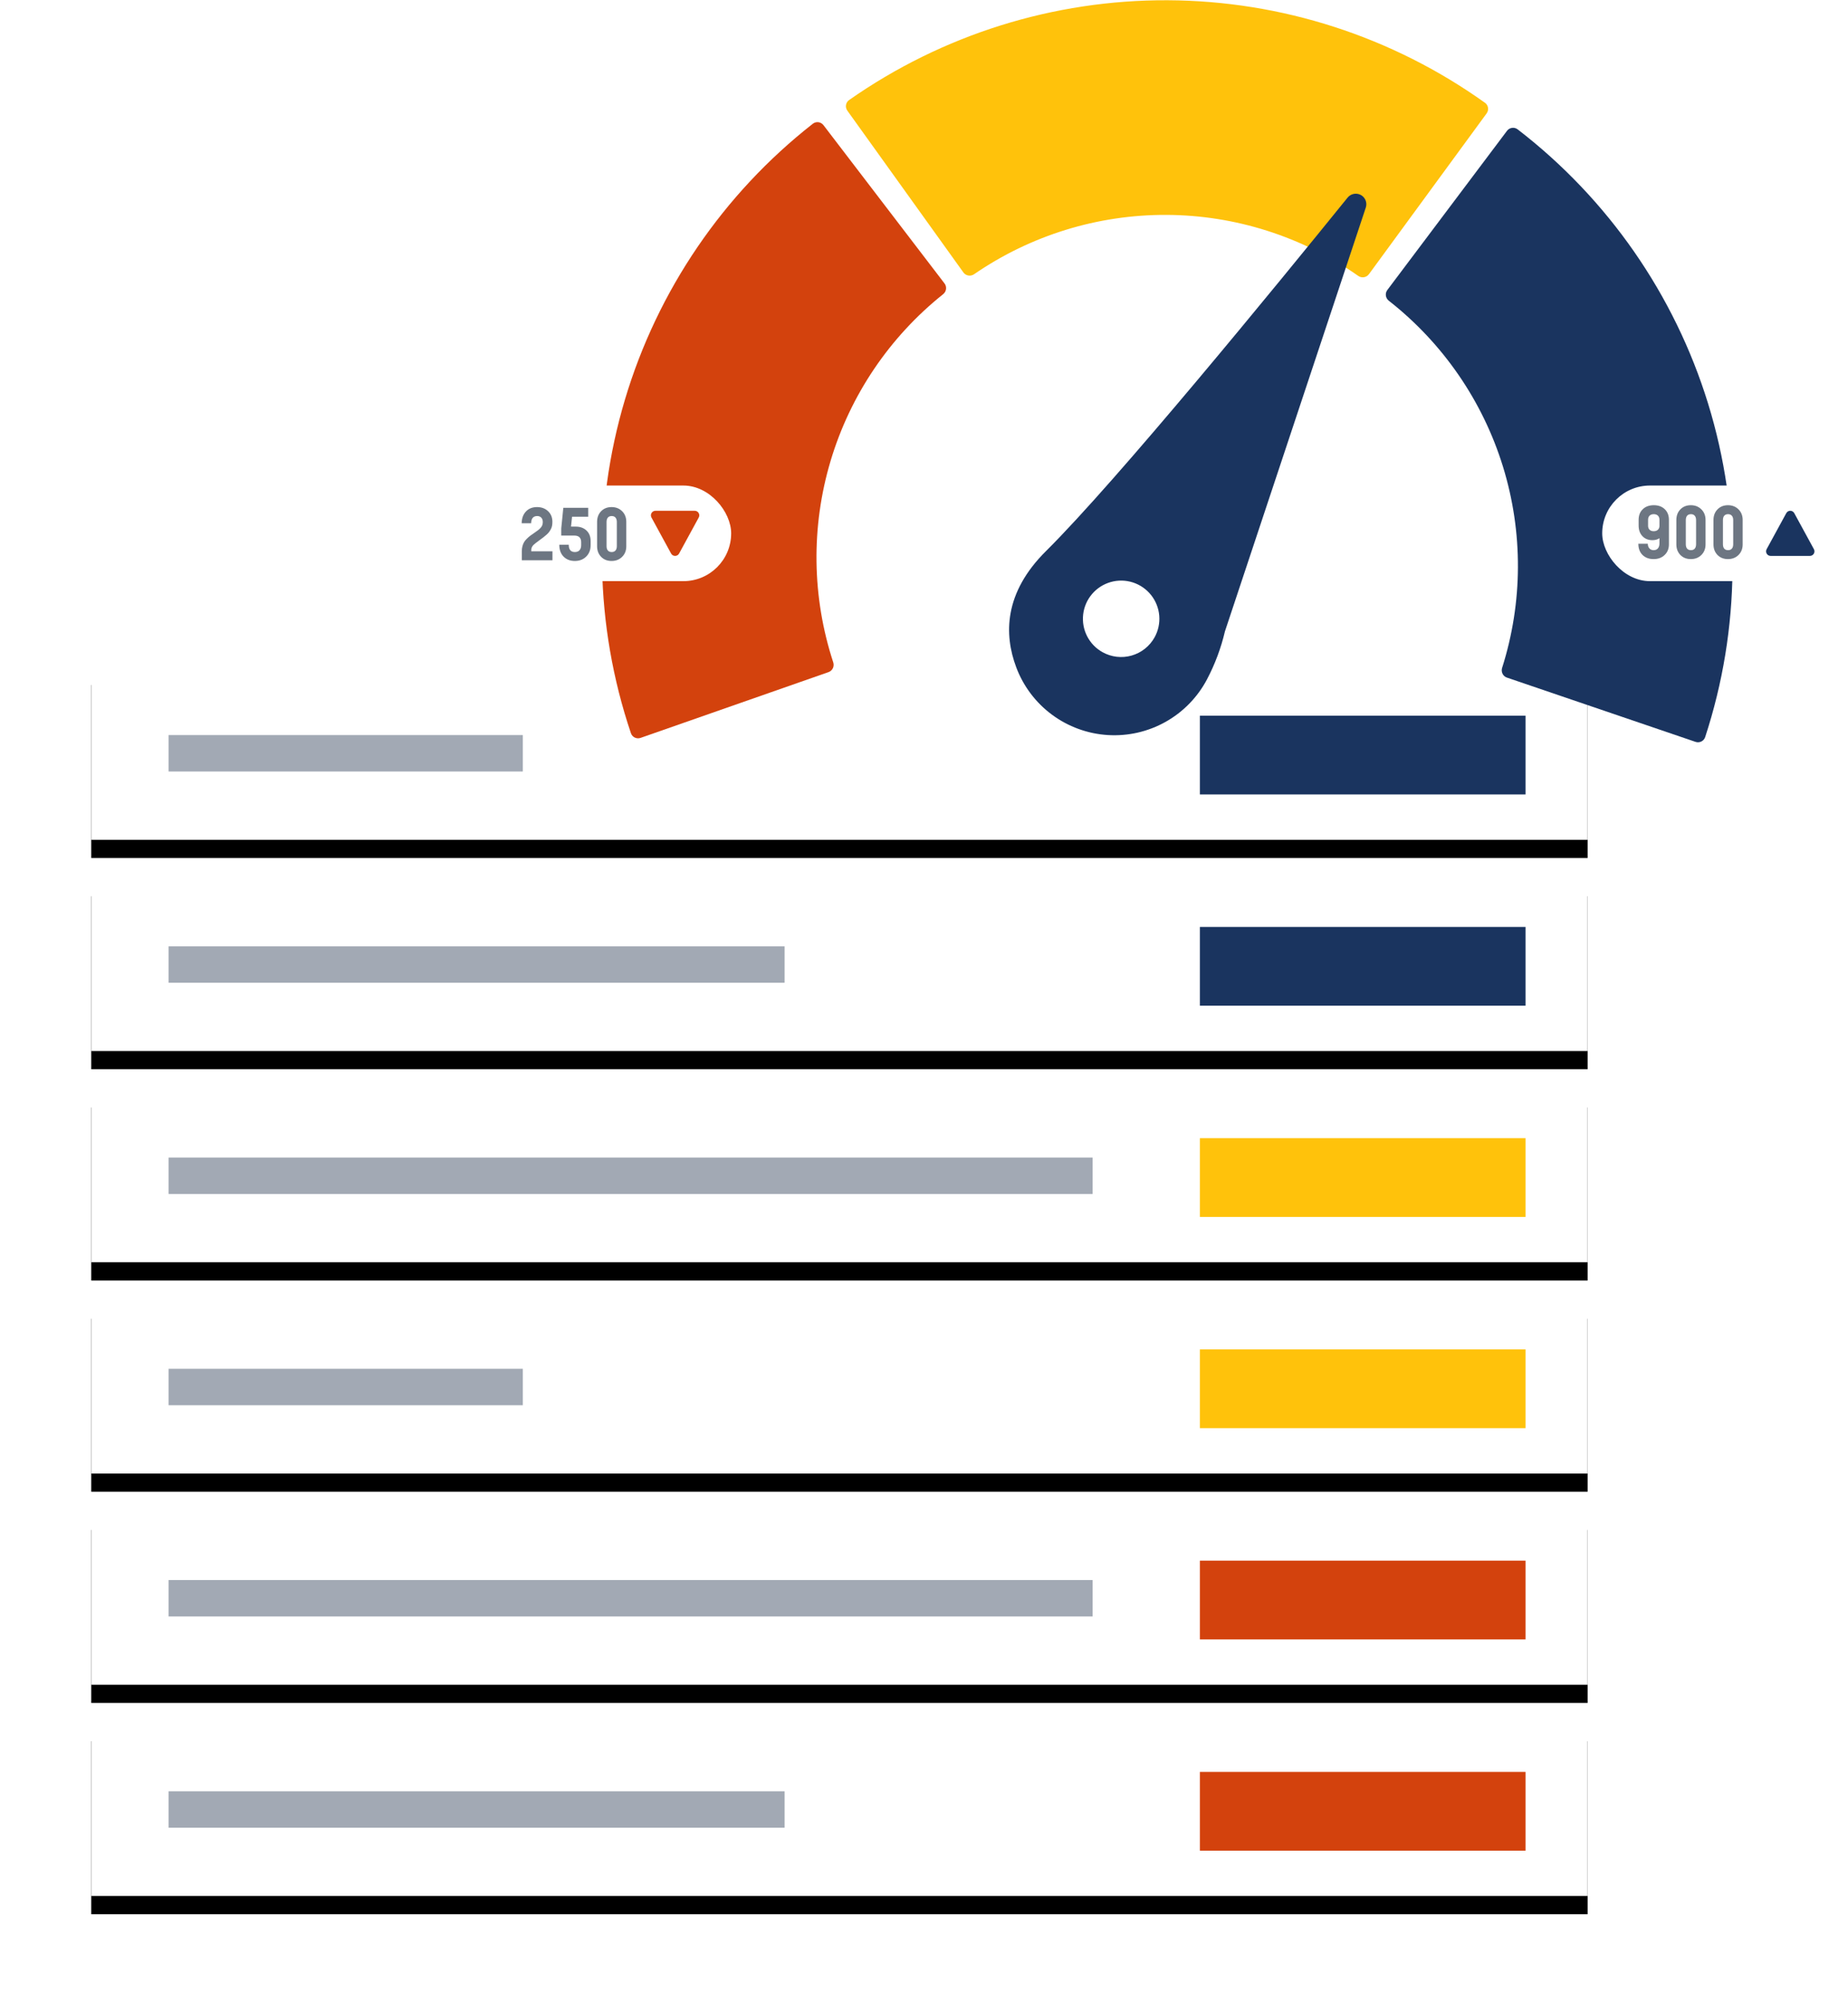 <?xml version="1.0" encoding="UTF-8"?>
<svg width="406px" height="440px" viewBox="0 0 406 440" version="1.1" xmlns="http://www.w3.org/2000/svg" xmlns:xlink="http://www.w3.org/1999/xlink">
    <title>illustration/calculate-rate2 copy</title>
    <defs>
        <filter x="-16.7%" y="-134.2%" width="133.5%" height="389.5%" filterUnits="objectBoundingBox" id="filter-1">
            <feOffset dx="0" dy="4" in="SourceAlpha" result="shadowOffsetOuter1"></feOffset>
            <feGaussianBlur stdDeviation="8" in="shadowOffsetOuter1" result="shadowBlurOuter1"></feGaussianBlur>
            <feColorMatrix values="0 0 0 0 0   0 0 0 0 0   0 0 0 0 0  0 0 0 0.05 0" type="matrix" in="shadowBlurOuter1" result="shadowMatrixOuter1"></feColorMatrix>
            <feMerge>
                <feMergeNode in="shadowMatrixOuter1"></feMergeNode>
                <feMergeNode in="SourceGraphic"></feMergeNode>
            </feMerge>
        </filter>
        <rect id="path-2" x="0" y="0" width="328.75" height="38"></rect>
        <filter x="-7.9%" y="-57.9%" width="115.8%" height="236.8%" filterUnits="objectBoundingBox" id="filter-4">
            <feOffset dx="0" dy="4" in="SourceAlpha" result="shadowOffsetOuter1"></feOffset>
            <feGaussianBlur stdDeviation="8" in="shadowOffsetOuter1" result="shadowBlurOuter1"></feGaussianBlur>
            <feColorMatrix values="0 0 0 0 0   0 0 0 0 0   0 0 0 0 0  0 0 0 0.05 0" type="matrix" in="shadowBlurOuter1"></feColorMatrix>
        </filter>
        <rect id="path-5" x="0" y="0" width="71.541" height="17.296"></rect>
        <filter x="-16.7%" y="-134.2%" width="133.5%" height="389.5%" filterUnits="objectBoundingBox" id="filter-7">
            <feOffset dx="0" dy="4" in="SourceAlpha" result="shadowOffsetOuter1"></feOffset>
            <feGaussianBlur stdDeviation="8" in="shadowOffsetOuter1" result="shadowBlurOuter1"></feGaussianBlur>
            <feColorMatrix values="0 0 0 0 0   0 0 0 0 0   0 0 0 0 0  0 0 0 0.05 0" type="matrix" in="shadowBlurOuter1" result="shadowMatrixOuter1"></feColorMatrix>
            <feMerge>
                <feMergeNode in="shadowMatrixOuter1"></feMergeNode>
                <feMergeNode in="SourceGraphic"></feMergeNode>
            </feMerge>
        </filter>
        <rect id="path-8" x="0" y="0" width="328.75" height="38"></rect>
        <filter x="-7.9%" y="-57.9%" width="115.8%" height="236.8%" filterUnits="objectBoundingBox" id="filter-10">
            <feOffset dx="0" dy="4" in="SourceAlpha" result="shadowOffsetOuter1"></feOffset>
            <feGaussianBlur stdDeviation="8" in="shadowOffsetOuter1" result="shadowBlurOuter1"></feGaussianBlur>
            <feColorMatrix values="0 0 0 0 0   0 0 0 0 0   0 0 0 0 0  0 0 0 0.05 0" type="matrix" in="shadowBlurOuter1"></feColorMatrix>
        </filter>
        <rect id="path-11" x="0" y="0" width="71.541" height="17.296"></rect>
        <filter x="-16.7%" y="-134.2%" width="133.5%" height="389.5%" filterUnits="objectBoundingBox" id="filter-13">
            <feOffset dx="0" dy="4" in="SourceAlpha" result="shadowOffsetOuter1"></feOffset>
            <feGaussianBlur stdDeviation="8" in="shadowOffsetOuter1" result="shadowBlurOuter1"></feGaussianBlur>
            <feColorMatrix values="0 0 0 0 0   0 0 0 0 0   0 0 0 0 0  0 0 0 0.05 0" type="matrix" in="shadowBlurOuter1" result="shadowMatrixOuter1"></feColorMatrix>
            <feMerge>
                <feMergeNode in="shadowMatrixOuter1"></feMergeNode>
                <feMergeNode in="SourceGraphic"></feMergeNode>
            </feMerge>
        </filter>
        <rect id="path-14" x="0" y="0" width="328.75" height="38"></rect>
        <filter x="-7.9%" y="-57.9%" width="115.8%" height="236.8%" filterUnits="objectBoundingBox" id="filter-16">
            <feOffset dx="0" dy="4" in="SourceAlpha" result="shadowOffsetOuter1"></feOffset>
            <feGaussianBlur stdDeviation="8" in="shadowOffsetOuter1" result="shadowBlurOuter1"></feGaussianBlur>
            <feColorMatrix values="0 0 0 0 0   0 0 0 0 0   0 0 0 0 0  0 0 0 0.05 0" type="matrix" in="shadowBlurOuter1"></feColorMatrix>
        </filter>
        <rect id="path-17" x="0" y="0" width="71.541" height="17.296"></rect>
        <filter x="-16.7%" y="-134.2%" width="133.5%" height="389.5%" filterUnits="objectBoundingBox" id="filter-19">
            <feOffset dx="0" dy="4" in="SourceAlpha" result="shadowOffsetOuter1"></feOffset>
            <feGaussianBlur stdDeviation="8" in="shadowOffsetOuter1" result="shadowBlurOuter1"></feGaussianBlur>
            <feColorMatrix values="0 0 0 0 0   0 0 0 0 0   0 0 0 0 0  0 0 0 0.05 0" type="matrix" in="shadowBlurOuter1" result="shadowMatrixOuter1"></feColorMatrix>
            <feMerge>
                <feMergeNode in="shadowMatrixOuter1"></feMergeNode>
                <feMergeNode in="SourceGraphic"></feMergeNode>
            </feMerge>
        </filter>
        <rect id="path-20" x="0" y="0" width="328.75" height="38"></rect>
        <filter x="-7.9%" y="-57.9%" width="115.8%" height="236.8%" filterUnits="objectBoundingBox" id="filter-22">
            <feOffset dx="0" dy="4" in="SourceAlpha" result="shadowOffsetOuter1"></feOffset>
            <feGaussianBlur stdDeviation="8" in="shadowOffsetOuter1" result="shadowBlurOuter1"></feGaussianBlur>
            <feColorMatrix values="0 0 0 0 0   0 0 0 0 0   0 0 0 0 0  0 0 0 0.05 0" type="matrix" in="shadowBlurOuter1"></feColorMatrix>
        </filter>
        <rect id="path-23" x="0" y="0" width="71.541" height="17.296"></rect>
        <filter x="-16.7%" y="-134.2%" width="133.5%" height="389.5%" filterUnits="objectBoundingBox" id="filter-25">
            <feOffset dx="0" dy="4" in="SourceAlpha" result="shadowOffsetOuter1"></feOffset>
            <feGaussianBlur stdDeviation="8" in="shadowOffsetOuter1" result="shadowBlurOuter1"></feGaussianBlur>
            <feColorMatrix values="0 0 0 0 0   0 0 0 0 0   0 0 0 0 0  0 0 0 0.05 0" type="matrix" in="shadowBlurOuter1" result="shadowMatrixOuter1"></feColorMatrix>
            <feMerge>
                <feMergeNode in="shadowMatrixOuter1"></feMergeNode>
                <feMergeNode in="SourceGraphic"></feMergeNode>
            </feMerge>
        </filter>
        <rect id="path-26" x="0" y="0" width="328.75" height="38"></rect>
        <filter x="-7.9%" y="-57.9%" width="115.8%" height="236.8%" filterUnits="objectBoundingBox" id="filter-28">
            <feOffset dx="0" dy="4" in="SourceAlpha" result="shadowOffsetOuter1"></feOffset>
            <feGaussianBlur stdDeviation="8" in="shadowOffsetOuter1" result="shadowBlurOuter1"></feGaussianBlur>
            <feColorMatrix values="0 0 0 0 0   0 0 0 0 0   0 0 0 0 0  0 0 0 0.05 0" type="matrix" in="shadowBlurOuter1"></feColorMatrix>
        </filter>
        <rect id="path-29" x="0" y="0" width="71.541" height="17.296"></rect>
        <filter x="-16.7%" y="-134.2%" width="133.5%" height="389.5%" filterUnits="objectBoundingBox" id="filter-31">
            <feOffset dx="0" dy="4" in="SourceAlpha" result="shadowOffsetOuter1"></feOffset>
            <feGaussianBlur stdDeviation="8" in="shadowOffsetOuter1" result="shadowBlurOuter1"></feGaussianBlur>
            <feColorMatrix values="0 0 0 0 0   0 0 0 0 0   0 0 0 0 0  0 0 0 0.05 0" type="matrix" in="shadowBlurOuter1" result="shadowMatrixOuter1"></feColorMatrix>
            <feMerge>
                <feMergeNode in="shadowMatrixOuter1"></feMergeNode>
                <feMergeNode in="SourceGraphic"></feMergeNode>
            </feMerge>
        </filter>
        <rect id="path-32" x="0" y="0" width="328.75" height="38"></rect>
        <filter x="-7.9%" y="-57.9%" width="115.8%" height="236.8%" filterUnits="objectBoundingBox" id="filter-34">
            <feOffset dx="0" dy="4" in="SourceAlpha" result="shadowOffsetOuter1"></feOffset>
            <feGaussianBlur stdDeviation="8" in="shadowOffsetOuter1" result="shadowBlurOuter1"></feGaussianBlur>
            <feColorMatrix values="0 0 0 0 0   0 0 0 0 0   0 0 0 0 0  0 0 0 0.05 0" type="matrix" in="shadowBlurOuter1"></feColorMatrix>
        </filter>
        <rect id="path-35" x="0" y="0" width="71.541" height="17.296"></rect>
    </defs>
    <g id="Symbols" stroke="none" stroke-width="1" fill="none" fill-rule="evenodd">
        <g id="Group" transform="translate(20, 0.055)">
            <path d="M0,3 L359,3 L359,412 L0,412 L0,3 Z" id="illustration/calculate-rate2-(Background)"></path>
            <g id="Frame-18" transform="translate(0.044, 142.4)">
                <g id="Frame-11" filter="url(#filter-1)">
                    <mask id="mask-3" fill="white">
                        <use xlink:href="#path-2"></use>
                    </mask>
                    <g id="Frame-11-(Background/Mask)" transform="translate(164.375, 19) rotate(-0) translate(-164.375, -19) ">
                        <use fill="black" fill-opacity="1" filter="url(#filter-4)" xlink:href="#path-2"></use>
                        <use fill="#FFFFFF" fill-rule="evenodd" xlink:href="#path-2"></use>
                    </g>
                    <g id="Frame-8" mask="url(#mask-3)">
                        <g transform="translate(243.569, 10.744)">
                            <mask id="mask-6" fill="white">
                                <use xlink:href="#path-5"></use>
                            </mask>
                            <use id="Frame-8-(Background/Mask)" stroke="none" fill="#1A345F" fill-rule="evenodd" transform="translate(35.771, 8.648) rotate(-0) translate(-35.771, -8.648) " xlink:href="#path-5"></use>
                        </g>
                    </g>
                    <g id="text/smol" mask="url(#mask-3)">
                        <g transform="translate(118.5, 19) rotate(-0) translate(-118.5, -19) translate(17, 15)">
                            <path d="M0,0 L203,0 L203,8 L0,8 L0,0 Z" id="text/smol-(Background)" fill="none"></path>
                            <path d="M0,0 L77.817,0 L77.817,8 L0,8 L0,0 Z" id="Rectangle-326" fill="#A2A9B4" fill-rule="evenodd"></path>
                        </g>
                    </g>
                </g>
                <g id="Frame-10" filter="url(#filter-7)" transform="translate(0, 46.397)">
                    <mask id="mask-9" fill="white">
                        <use xlink:href="#path-8"></use>
                    </mask>
                    <g id="Frame-10-(Background/Mask)" transform="translate(164.375, 19) rotate(-0) translate(-164.375, -19) ">
                        <use fill="black" fill-opacity="1" filter="url(#filter-10)" xlink:href="#path-8"></use>
                        <use fill="#FFFFFF" fill-rule="evenodd" xlink:href="#path-8"></use>
                    </g>
                    <g id="Frame-8" mask="url(#mask-9)">
                        <g transform="translate(243.569, 10.744)">
                            <mask id="mask-12" fill="white">
                                <use xlink:href="#path-11"></use>
                            </mask>
                            <use id="Frame-8-(Background/Mask)" stroke="none" fill="#1A345F" fill-rule="evenodd" transform="translate(35.771, 8.648) rotate(-0) translate(-35.771, -8.648) " xlink:href="#path-11"></use>
                        </g>
                    </g>
                    <g id="text/mid" mask="url(#mask-9)">
                        <g transform="translate(118.5, 19) rotate(-0) translate(-118.5, -19) translate(17, 15)">
                            <path d="M0,0 L203,0 L203,8 L0,8 L0,0 Z" id="text/mid-(Background)" fill="none"></path>
                            <path d="M0,0 L135.333,0 L135.333,8 L0,8 L0,0 Z" id="Rectangle-326" fill="#A2A9B4" fill-rule="evenodd"></path>
                        </g>
                    </g>
                </g>
                <g id="Frame-12" filter="url(#filter-13)" transform="translate(0, 92.794)">
                    <mask id="mask-15" fill="white">
                        <use xlink:href="#path-14"></use>
                    </mask>
                    <g id="Frame-12-(Background/Mask)" transform="translate(164.375, 19) rotate(-0) translate(-164.375, -19) ">
                        <use fill="black" fill-opacity="1" filter="url(#filter-16)" xlink:href="#path-14"></use>
                        <use fill="#FFFFFF" fill-rule="evenodd" xlink:href="#path-14"></use>
                    </g>
                    <g id="Frame-8" mask="url(#mask-15)">
                        <g transform="translate(243.569, 10.744)">
                            <mask id="mask-18" fill="white">
                                <use xlink:href="#path-17"></use>
                            </mask>
                            <use id="Frame-8-(Background/Mask)" stroke="none" fill="#FFC20B" fill-rule="evenodd" transform="translate(35.771, 8.648) rotate(-0) translate(-35.771, -8.648) " xlink:href="#path-17"></use>
                        </g>
                    </g>
                    <g id="text/large" mask="url(#mask-15)">
                        <g transform="translate(118.5, 19) rotate(-0) translate(-118.5, -19) translate(17, 15)">
                            <path d="M0,0 L203,0 L203,8 L0,8 L0,0 Z" id="text/large-(Background)" fill="none"></path>
                            <path d="M0,0 L203,0 L203,8 L0,8 L0,0 Z" id="Rectangle-326" fill="#A2A9B4" fill-rule="evenodd"></path>
                        </g>
                    </g>
                </g>
                <g id="Frame-13" filter="url(#filter-19)" transform="translate(0, 139.191)">
                    <mask id="mask-21" fill="white">
                        <use xlink:href="#path-20"></use>
                    </mask>
                    <g id="Frame-13-(Background/Mask)" transform="translate(164.375, 19) rotate(-0) translate(-164.375, -19) ">
                        <use fill="black" fill-opacity="1" filter="url(#filter-22)" xlink:href="#path-20"></use>
                        <use fill="#FFFFFF" fill-rule="evenodd" xlink:href="#path-20"></use>
                    </g>
                    <g id="Frame-8" mask="url(#mask-21)">
                        <g transform="translate(243.569, 10.744)">
                            <mask id="mask-24" fill="white">
                                <use xlink:href="#path-23"></use>
                            </mask>
                            <use id="Frame-8-(Background/Mask)" stroke="none" fill="#FFC20B" fill-rule="evenodd" transform="translate(35.771, 8.648) rotate(-0) translate(-35.771, -8.648) " xlink:href="#path-23"></use>
                        </g>
                    </g>
                    <g id="text/smol" mask="url(#mask-21)">
                        <g transform="translate(118.5, 19) rotate(-0) translate(-118.5, -19) translate(17, 15)">
                            <path d="M0,0 L203,0 L203,8 L0,8 L0,0 Z" id="text/smol-(Background)" fill="none"></path>
                            <path d="M0,0 L77.817,0 L77.817,8 L0,8 L0,0 Z" id="Rectangle-326" fill="#A2A9B4" fill-rule="evenodd"></path>
                        </g>
                    </g>
                </g>
                <g id="Frame-15" filter="url(#filter-25)" transform="translate(0, 185.588)">
                    <mask id="mask-27" fill="white">
                        <use xlink:href="#path-26"></use>
                    </mask>
                    <g id="Frame-15-(Background/Mask)" transform="translate(164.375, 19) rotate(-0) translate(-164.375, -19) ">
                        <use fill="black" fill-opacity="1" filter="url(#filter-28)" xlink:href="#path-26"></use>
                        <use fill="#FFFFFF" fill-rule="evenodd" xlink:href="#path-26"></use>
                    </g>
                    <g id="Frame-8" mask="url(#mask-27)">
                        <g transform="translate(243.569, 10.744)">
                            <mask id="mask-30" fill="white">
                                <use xlink:href="#path-29"></use>
                            </mask>
                            <use id="Frame-8-(Background/Mask)" stroke="none" fill="#D3420D" fill-rule="evenodd" transform="translate(35.771, 8.648) rotate(-0) translate(-35.771, -8.648) " xlink:href="#path-29"></use>
                        </g>
                    </g>
                    <g id="text/large" mask="url(#mask-27)">
                        <g transform="translate(118.5, 19) rotate(-0) translate(-118.5, -19) translate(17, 15)">
                            <path d="M0,0 L203,0 L203,8 L0,8 L0,0 Z" id="text/large-(Background)" fill="none"></path>
                            <path d="M0,0 L203,0 L203,8 L0,8 L0,0 Z" id="Rectangle-326" fill="#A2A9B4" fill-rule="evenodd"></path>
                        </g>
                    </g>
                </g>
                <g id="Frame-16" filter="url(#filter-31)" transform="translate(0, 231.986)">
                    <mask id="mask-33" fill="white">
                        <use xlink:href="#path-32"></use>
                    </mask>
                    <g id="Frame-16-(Background/Mask)" transform="translate(164.375, 19) rotate(-0) translate(-164.375, -19) ">
                        <use fill="black" fill-opacity="1" filter="url(#filter-34)" xlink:href="#path-32"></use>
                        <use fill="#FFFFFF" fill-rule="evenodd" xlink:href="#path-32"></use>
                    </g>
                    <g id="Frame-8" mask="url(#mask-33)">
                        <g transform="translate(243.569, 10.744)">
                            <mask id="mask-36" fill="white">
                                <use xlink:href="#path-35"></use>
                            </mask>
                            <use id="Frame-8-(Background/Mask)" stroke="none" fill="#D3420D" fill-rule="evenodd" transform="translate(35.771, 8.648) rotate(-0) translate(-35.771, -8.648) " xlink:href="#path-35"></use>
                        </g>
                    </g>
                    <g id="text/mid" mask="url(#mask-33)">
                        <g transform="translate(118.5, 19) rotate(-0) translate(-118.5, -19) translate(17, 15)">
                            <path d="M0,0 L203,0 L203,8 L0,8 L0,0 Z" id="text/mid-(Background)" fill="none"></path>
                            <path d="M0,0 L135.333,0 L135.333,8 L0,8 L0,0 Z" id="Rectangle-326" fill="#A2A9B4" fill-rule="evenodd"></path>
                        </g>
                    </g>
                </g>
            </g>
            <g id="Component-2" transform="translate(87, 0)">
                <path d="M223.197,102.432 C218.745,88.009 209.989,75.302 198.116,65.996 C197.389,65.426 197.238,64.38 197.794,63.641 L224.082,28.682 C224.638,27.944 225.689,27.793 226.421,28.357 C246.254,43.623 260.874,64.651 268.254,88.564 C275.635,112.478 275.405,138.076 267.619,161.843 C267.332,162.721 266.378,163.187 265.503,162.889 L224.068,148.774 C223.193,148.475 222.728,147.526 223.008,146.646 C227.575,132.28 227.648,116.855 223.197,102.432 Z" id="Path" fill="#1A345F"></path>
                <path d="M149.268,47.144 C134.174,47.079 119.43,51.635 106.999,60.182 C106.238,60.705 105.195,60.537 104.656,59.786 L79.157,24.246 C78.618,23.496 78.789,22.448 79.546,21.917 C100.044,7.557 124.482,-0.107 149.508,0.001 C174.534,0.109 198.892,7.983 219.244,22.519 C219.995,23.055 220.155,24.105 219.609,24.851 L193.75,60.169 C193.203,60.915 192.158,61.075 191.402,60.545 C179.06,51.891 164.362,47.209 149.268,47.144 Z" id="Path" fill="#FFC20B"></path>
                <path d="M75.47,101.205 C71.152,115.668 71.366,131.099 76.062,145.435 C76.349,146.313 75.894,147.266 75.021,147.571 L33.734,162.016 C32.862,162.321 31.905,161.862 31.61,160.986 C23.611,137.271 23.148,111.664 30.307,87.683 C37.467,63.703 51.888,42.553 71.573,27.125 C72.299,26.555 73.351,26.698 73.913,27.432 L100.508,62.2 C101.07,62.934 100.929,63.982 100.207,64.558 C88.424,73.96 79.788,86.741 75.47,101.205 Z" id="Path" fill="#D3420D"></path>
                <path d="M162.116,138.619 L193.064,45.533 C193.234,45.019 193.219,44.461 193.02,43.956 C192.822,43.452 192.452,43.033 191.976,42.773 C191.501,42.513 190.948,42.428 190.416,42.533 C189.884,42.638 189.405,42.926 189.064,43.347 C173.257,62.881 138.348,105.571 122.813,120.973 C113.575,130.133 113.539,139.267 116.269,146.526 C117.829,150.678 120.558,154.291 124.126,156.928 C127.694,159.566 131.95,161.117 136.38,161.393 C140.81,161.669 145.226,160.659 149.095,158.485 C152.964,156.311 156.121,153.065 158.186,149.139 C159.935,145.812 161.256,142.277 162.116,138.619 Z M135.222,143.191 C133.771,142.383 132.592,141.163 131.835,139.685 C131.078,138.208 130.777,136.539 130.969,134.891 C131.161,133.242 131.838,131.687 132.915,130.423 C133.991,129.159 135.418,128.242 137.016,127.788 C138.614,127.334 140.311,127.364 141.892,127.874 C143.473,128.384 144.867,129.351 145.898,130.652 C146.929,131.953 147.551,133.531 147.684,135.185 C147.818,136.84 147.457,138.497 146.649,139.947 C146.112,140.909 145.39,141.757 144.525,142.441 C143.66,143.125 142.669,143.632 141.608,143.933 C140.546,144.235 139.436,144.324 138.341,144.197 C137.245,144.069 136.185,143.727 135.222,143.191 Z" id="Shape" fill="#1A345F" fill-rule="nonzero"></path>
                <rect id="Rectangle" fill="#FFFFFF" fill-rule="nonzero" x="0" y="106.59" width="53.634" height="21" rx="10.5"></rect>
                <path d="M14.375,123 L14.375,121.031 L9.719,121.031 L9.719,120.688 C9.734,120.297 9.901,119.943 10.219,119.625 C10.406,119.438 10.854,119.086 11.562,118.57 C11.922,118.305 12.204,118.094 12.41,117.938 C12.616,117.781 12.842,117.592 13.09,117.371 C13.337,117.15 13.525,116.951 13.652,116.773 C13.78,116.596 13.906,116.391 14.031,116.156 C14.156,115.922 14.242,115.674 14.289,115.414 C14.336,115.154 14.359,114.867 14.359,114.555 C14.359,113.596 14.042,112.818 13.406,112.219 C12.771,111.62 11.964,111.32 10.984,111.32 C9.969,111.32 9.156,111.643 8.547,112.289 C7.938,112.935 7.625,113.797 7.609,114.875 L7.609,114.875 L9.688,114.875 C9.703,114.323 9.824,113.921 10.051,113.668 C10.277,113.415 10.604,113.289 11.031,113.289 C11.391,113.289 11.684,113.404 11.91,113.633 C12.137,113.862 12.25,114.19 12.25,114.617 C12.25,114.872 12.21,115.105 12.129,115.316 C12.048,115.527 11.918,115.727 11.738,115.914 C11.559,116.102 11.384,116.262 11.215,116.395 C11.046,116.527 10.815,116.693 10.523,116.891 C10.107,117.172 9.773,117.406 9.523,117.594 C9.273,117.781 9.014,118.007 8.746,118.27 C8.478,118.533 8.272,118.789 8.129,119.039 C7.986,119.289 7.868,119.582 7.777,119.918 C7.686,120.254 7.641,120.625 7.641,121.031 L7.641,121.031 L7.641,123 L14.375,123 Z M19.297,123.156 C20.302,123.156 21.13,122.837 21.781,122.199 C22.432,121.561 22.758,120.724 22.758,119.688 L22.758,119.688 L22.758,118.773 C22.758,117.805 22.454,117.035 21.848,116.465 C21.241,115.895 20.451,115.609 19.477,115.609 L19.477,115.609 L18.453,115.609 L18.68,113.445 L22.227,113.445 L22.227,111.477 L16.758,111.477 L16.305,116.008 L16.305,117.578 L19.203,117.578 C19.688,117.578 20.055,117.702 20.305,117.949 C20.555,118.197 20.68,118.552 20.68,119.016 L20.68,119.016 L20.68,119.688 C20.68,120.151 20.562,120.518 20.328,120.789 C20.094,121.06 19.75,121.195 19.297,121.195 C18.401,121.195 17.953,120.661 17.953,119.594 L17.953,119.594 L15.875,119.594 C15.875,120.698 16.19,121.568 16.82,122.203 C17.451,122.839 18.276,123.156 19.297,123.156 Z M27.359,123.156 C28.297,123.156 29.07,122.854 29.68,122.25 C30.289,121.646 30.594,120.872 30.594,119.93 L30.594,119.93 L30.594,114.555 C30.594,113.612 30.289,112.837 29.68,112.23 C29.07,111.624 28.297,111.32 27.359,111.32 C26.422,111.32 25.658,111.624 25.066,112.23 C24.475,112.837 24.18,113.617 24.18,114.57 L24.18,114.57 L24.18,119.914 C24.18,120.867 24.475,121.646 25.066,122.25 C25.658,122.854 26.422,123.156 27.359,123.156 Z M27.391,121.195 C27.021,121.195 26.74,121.083 26.547,120.859 C26.354,120.635 26.258,120.31 26.258,119.883 L26.258,119.883 L26.258,114.602 C26.258,114.174 26.354,113.849 26.547,113.625 C26.74,113.401 27.021,113.289 27.391,113.289 C27.75,113.289 28.027,113.402 28.223,113.629 C28.418,113.855 28.516,114.18 28.516,114.602 L28.516,114.602 L28.516,119.883 C28.516,120.305 28.418,120.629 28.223,120.855 C28.027,121.082 27.75,121.195 27.391,121.195 Z" id="250" fill="#6D7682" fill-rule="nonzero"></path>
                <path d="M42.195,121.525 C41.816,122.22 40.818,122.22 40.439,121.525 L36.124,113.613 C35.76,112.947 36.242,112.134 37.002,112.134 L45.632,112.134 C46.391,112.134 46.874,112.947 46.51,113.613 L42.195,121.525 Z" id="Path" fill="#D3420D" fill-rule="nonzero"></path>
                <rect id="Rectangle" fill="#FFFFFF" fill-rule="nonzero" x="245" y="106.59" width="53.634" height="21" rx="10.5"></rect>
                <path d="M256.344,110.91 C257.344,110.91 258.146,111.205 258.75,111.793 C259.354,112.376 259.656,113.15 259.656,114.113 L259.656,119.52 C259.656,120.473 259.341,121.249 258.711,121.848 C258.086,122.447 257.281,122.746 256.297,122.746 C255.292,122.746 254.479,122.444 253.859,121.84 C253.245,121.231 252.938,120.408 252.938,119.371 L255.016,119.371 C255.016,119.778 255.13,120.116 255.359,120.387 C255.594,120.652 255.906,120.785 256.297,120.785 C256.698,120.785 257.01,120.655 257.234,120.395 C257.464,120.129 257.578,119.757 257.578,119.278 L257.578,118.16 C257.151,118.447 256.638,118.59 256.039,118.59 C255.128,118.59 254.393,118.296 253.836,117.707 C253.279,117.119 253,116.34 253,115.371 L253,114.129 C253,113.155 253.302,112.376 253.906,111.793 C254.51,111.205 255.323,110.91 256.344,110.91 Z M256.312,116.621 C256.703,116.621 257.01,116.514 257.234,116.301 C257.464,116.087 257.578,115.793 257.578,115.418 L257.578,114.129 C257.578,113.733 257.466,113.426 257.242,113.207 C257.023,112.988 256.719,112.879 256.328,112.879 C255.932,112.879 255.625,112.988 255.406,113.207 C255.188,113.421 255.078,113.728 255.078,114.129 L255.078,115.418 C255.078,115.793 255.188,116.087 255.406,116.301 C255.625,116.514 255.927,116.621 256.312,116.621 Z M266.789,121.84 C266.18,122.444 265.406,122.746 264.469,122.746 C263.531,122.746 262.766,122.444 262.172,121.84 C261.583,121.236 261.289,120.457 261.289,119.504 L261.289,114.16 C261.289,113.207 261.583,112.429 262.172,111.824 C262.766,111.215 263.531,110.91 264.469,110.91 C265.406,110.91 266.18,111.215 266.789,111.824 C267.398,112.429 267.703,113.202 267.703,114.145 L267.703,119.52 C267.703,120.462 267.398,121.236 266.789,121.84 Z M264.5,120.785 C264.859,120.785 265.135,120.673 265.328,120.449 C265.526,120.22 265.625,119.895 265.625,119.473 L265.625,114.192 C265.625,113.77 265.526,113.447 265.328,113.223 C265.135,112.994 264.859,112.879 264.5,112.879 C264.13,112.879 263.849,112.991 263.656,113.215 C263.464,113.439 263.367,113.764 263.367,114.192 L263.367,119.473 C263.367,119.9 263.464,120.225 263.656,120.449 C263.849,120.673 264.13,120.785 264.5,120.785 Z M274.945,121.84 C274.336,122.444 273.562,122.746 272.625,122.746 C271.688,122.746 270.922,122.444 270.328,121.84 C269.74,121.236 269.445,120.457 269.445,119.504 L269.445,114.16 C269.445,113.207 269.74,112.429 270.328,111.824 C270.922,111.215 271.688,110.91 272.625,110.91 C273.562,110.91 274.336,111.215 274.945,111.824 C275.555,112.429 275.859,113.202 275.859,114.145 L275.859,119.52 C275.859,120.462 275.555,121.236 274.945,121.84 Z M272.656,120.785 C273.016,120.785 273.292,120.673 273.484,120.449 C273.682,120.22 273.781,119.895 273.781,119.473 L273.781,114.192 C273.781,113.77 273.682,113.447 273.484,113.223 C273.292,112.994 273.016,112.879 272.656,112.879 C272.286,112.879 272.005,112.991 271.812,113.215 C271.62,113.439 271.523,113.764 271.523,114.192 L271.523,119.473 C271.523,119.9 271.62,120.225 271.812,120.449 C272.005,120.673 272.286,120.785 272.656,120.785 Z" id="Shape" fill="#6D7682" fill-rule="nonzero"></path>
                <path d="M285.439,112.655 C285.818,111.96 286.816,111.96 287.195,112.655 L291.51,120.567 C291.874,121.233 291.391,122.046 290.632,122.046 L282.001,122.046 C281.242,122.046 280.76,121.233 281.124,120.567 L285.439,112.655 Z" id="Path" fill="#1A345F" fill-rule="nonzero"></path>
            </g>
        </g>
    </g>
</svg>